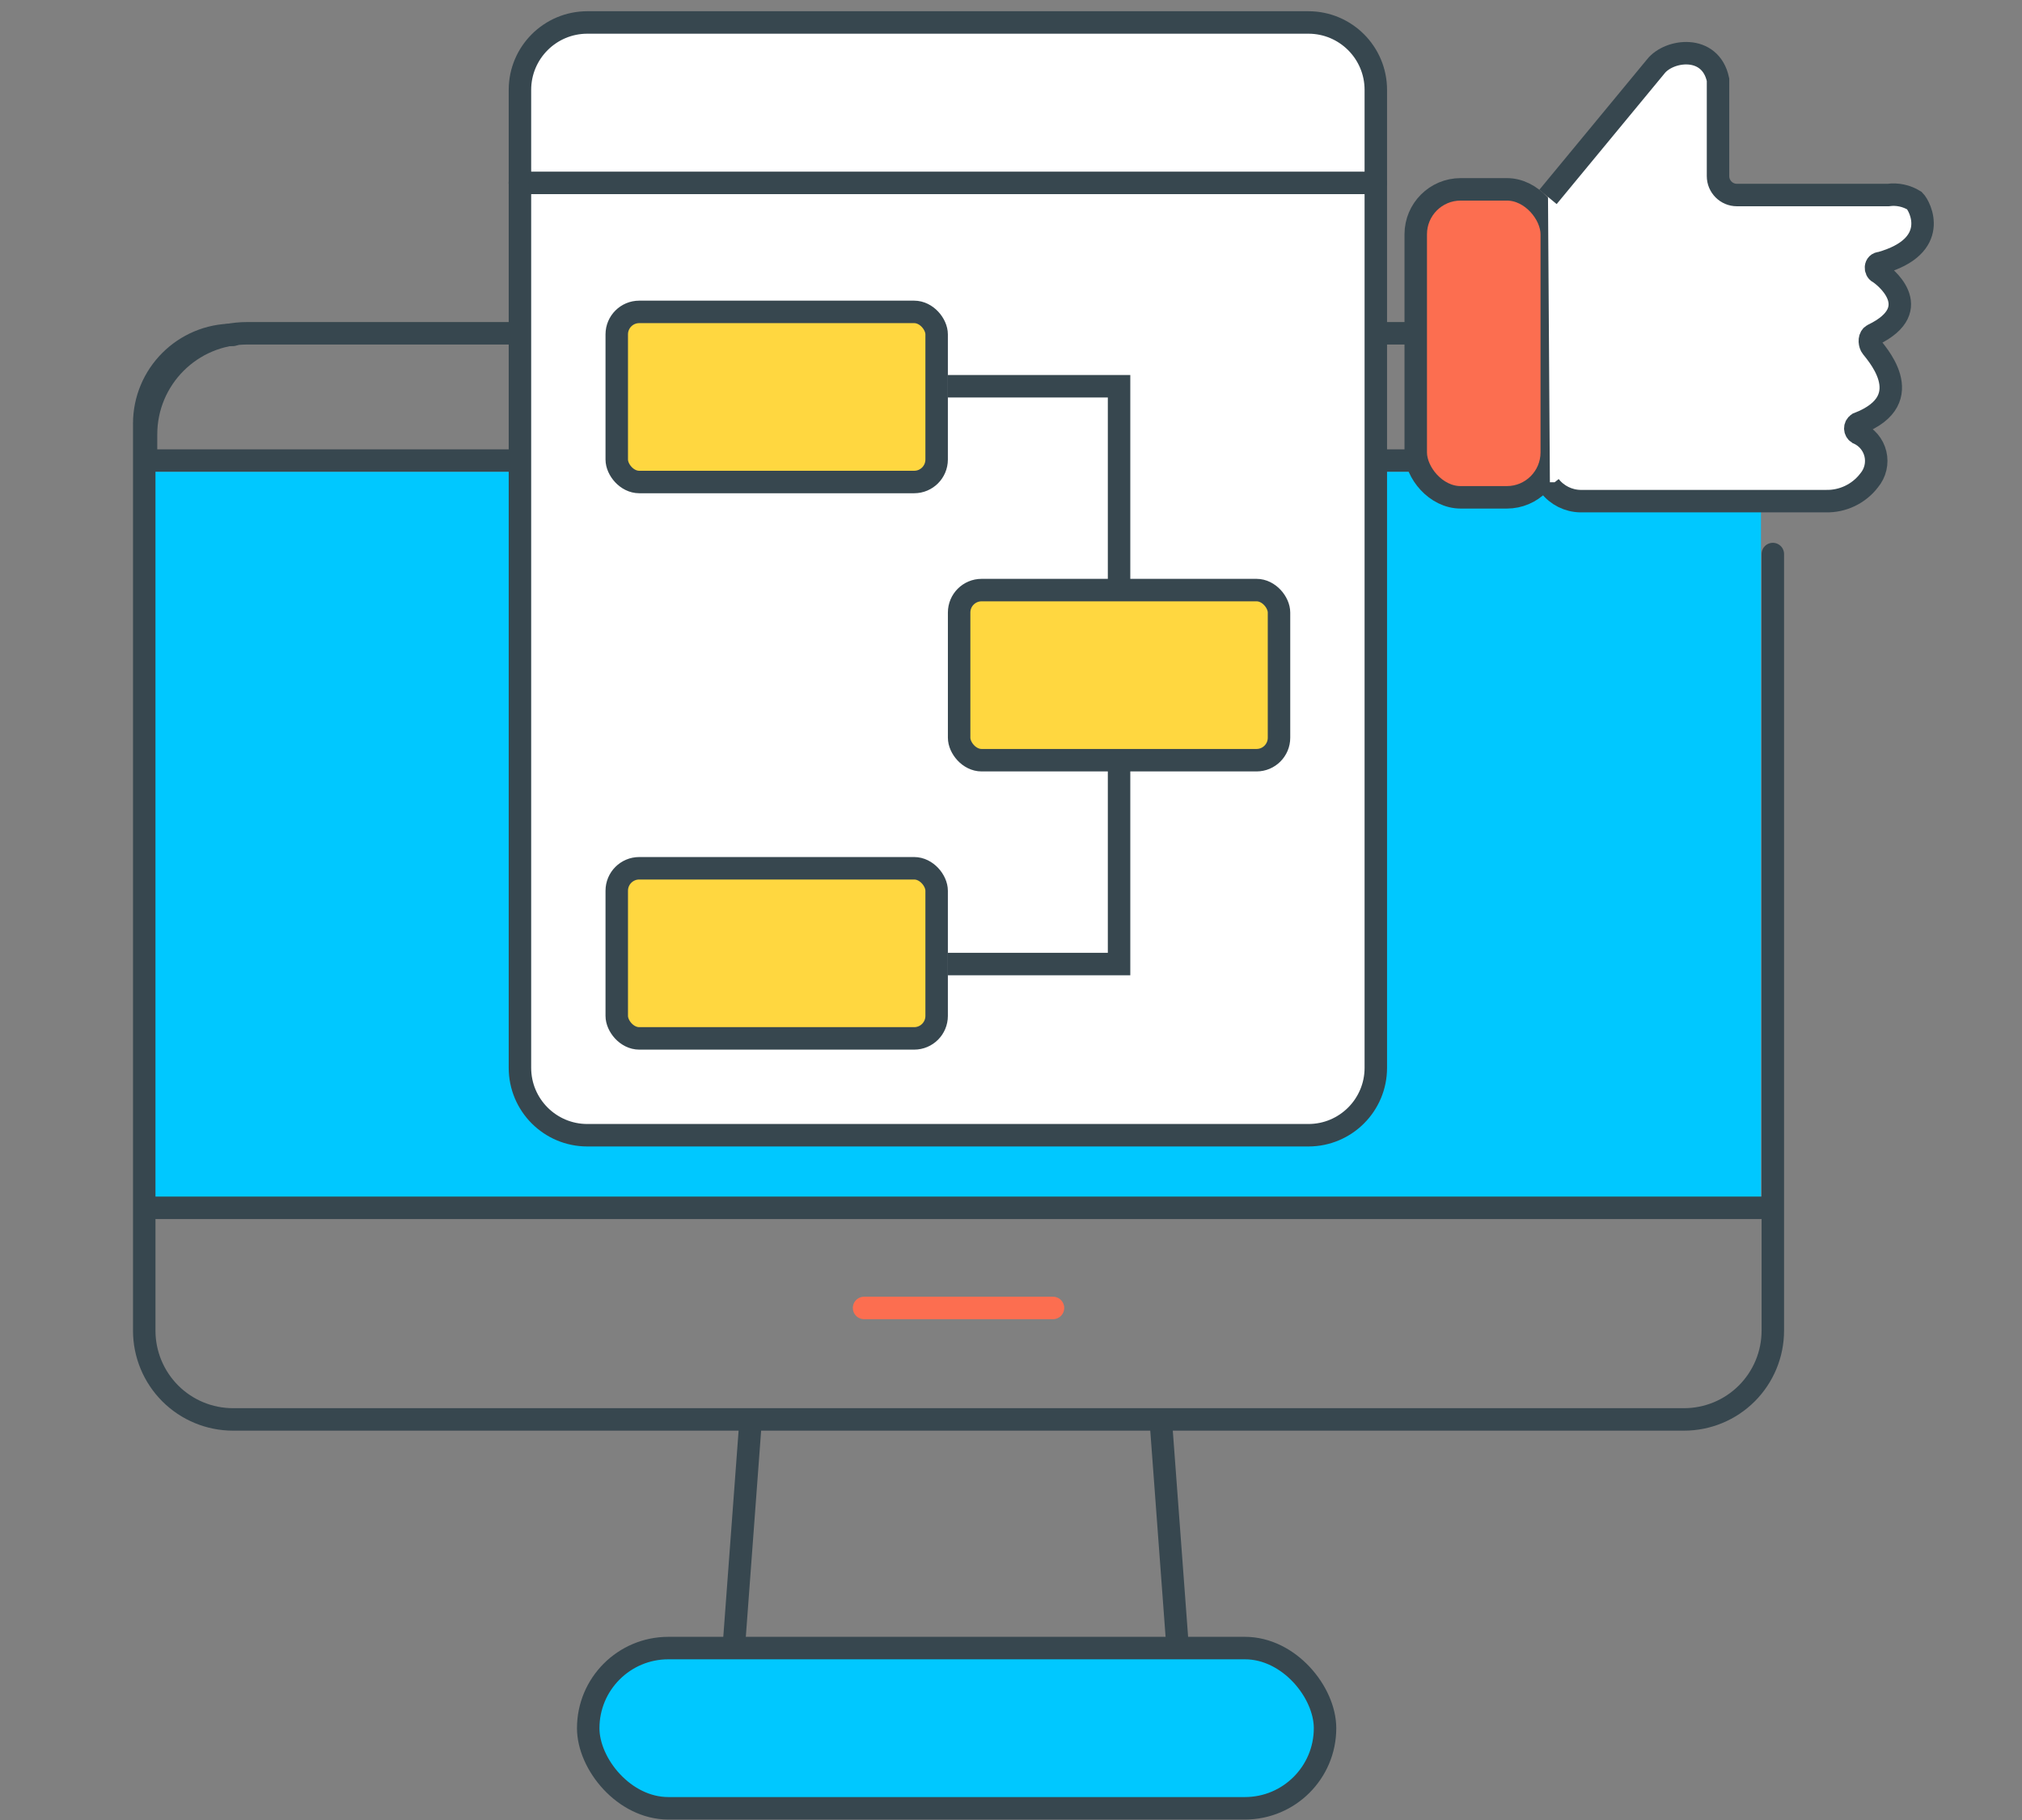 <?xml version="1.0" encoding="UTF-8"?> <svg xmlns="http://www.w3.org/2000/svg" xmlns:xlink="http://www.w3.org/1999/xlink" width="90px" height="81px" viewBox="0 0 90 81" version="1.1"><rect x="0" y="0" width="90" height="81" fill="#808080" stroke="none"/><title>744E3C8F-086E-4C74-9E0E-EE341547C354</title><g id="Page-1" stroke="none" stroke-width="1" fill="none" fill-rule="evenodd"><g id="Marketplace-Solution-Development" transform="translate(-802, -4638)"><g id="Why-acadedigital" transform="translate(109, 4487)"><g id="Quality-Dev" transform="translate(693, 152)"><rect id="Rectangle" x="0" y="0" width="90" height="80"></rect><path d="M66.452,13.833 L66.452,19.5 L6.5,19.5 L6.5,18.333 C6.5,17.091 7.004,15.966 7.818,15.151 C8.632,14.337 9.757,13.833 11,13.833 L11,13.833 L66.452,13.833 Z" id="Rectangle" stroke="#37474F"></path><rect id="Rectangle" fill="#00C8FF" x="6" y="20" width="72.381" height="32.381"></rect><path d="M58.238,49.524 L26.143,49.524 C24.486,49.524 23.143,48.181 23.143,46.524 L23.143,3 C23.143,1.343 24.486,3.04359188e-16 26.143,0 L58.238,0 C59.895,-4.71910575e-15 61.238,1.343 61.238,3 L61.238,46.524 C61.238,48.181 59.895,49.524 58.238,49.524 Z" id="Path-55" stroke="#37474F" fill="#FFFFFF"></path><polyline id="Path-56" stroke="#37474F" points="42.19 16.19 49.81 16.19 49.81 24.762 49.81 33.333 49.81 41.905 42.19 41.905"></polyline><path d="M78.909,23.658 L78.909,58.22 C78.909,59.268 78.492,60.273 77.751,61.015 C77.01,61.756 76.005,62.172 74.956,62.172 L10.373,62.172 C9.325,62.172 8.319,61.756 7.578,61.015 C6.837,60.273 6.42,59.268 6.42,58.22 L6.42,17.855 C6.42,15.672 8.19,13.903 10.373,13.903" id="Path" stroke="#37474F" stroke-linecap="round"></path><line x1="6.42" y1="52.754" x2="78.909" y2="52.754" id="Path" stroke="#37474F"></line><line x1="33.414" y1="62.172" x2="32.658" y2="72.348" id="Path" stroke="#37474F"></line><line x1="51.663" y1="62.172" x2="52.419" y2="72.348" id="Path" stroke="#37474F"></line><rect id="Rectangle" stroke="#37474F" fill="#00C8FF" x="26.182" y="72.348" width="32.796" height="7.131" rx="3.566"></rect><line x1="38.46" y1="57.211" x2="46.869" y2="57.211" id="Path" stroke="#FC6E50" stroke-linecap="round"></line><g id="Group-25" transform="translate(22.611, 1.368)" stroke="#37474F"><rect id="Rectangle" fill="#FFD740" x="20.08" y="23.894" width="14.238" height="7.571" rx="1"></rect><rect id="Rectangle" fill="#FFD740" x="4.841" y="36.275" width="14.238" height="7.571" rx="1"></rect><rect id="Rectangle" fill="#FFD740" x="4.841" y="11.513" width="14.238" height="7.571" rx="1"></rect><rect id="Rectangle" fill="#FC6E50" fill-rule="nonzero" x="40.404" y="6.059" width="6.055" height="13.707" rx="2"></rect><path d="M46.291,6.396 L51.084,0.593 C51.673,-0.164 53.523,-0.416 53.859,1.182 L53.859,5.471 C53.859,5.935 54.236,6.312 54.7,6.312 L61.428,6.312 C61.837,6.255 62.254,6.344 62.605,6.564 C62.857,6.816 63.782,8.582 61.091,9.339 C60.839,9.339 60.839,9.675 61.007,9.759 C61.175,9.843 63.194,11.357 60.755,12.534 C60.587,12.619 60.587,12.871 60.671,13.039 C60.755,13.207 62.941,15.394 60.082,16.487 C60.012,16.534 59.969,16.613 59.969,16.697 C59.969,16.782 60.012,16.861 60.082,16.907 C60.474,17.074 60.764,17.417 60.864,17.831 C60.963,18.246 60.86,18.683 60.587,19.01 C60.128,19.611 59.408,19.955 58.652,19.935 L47.72,19.935 C47.194,19.922 46.701,19.676 46.375,19.262 L46.375,19.094" id="Path" fill="#FFFFFF"></path><line x1="0.529" y1="6.007" x2="38.621" y2="5.536" id="Path" fill="#000000" fill-rule="nonzero" stroke-linecap="round" transform="translate(19.575, 5.772) rotate(0.707) translate(-19.575, -5.772) "></line></g></g></g></g></g></svg> 